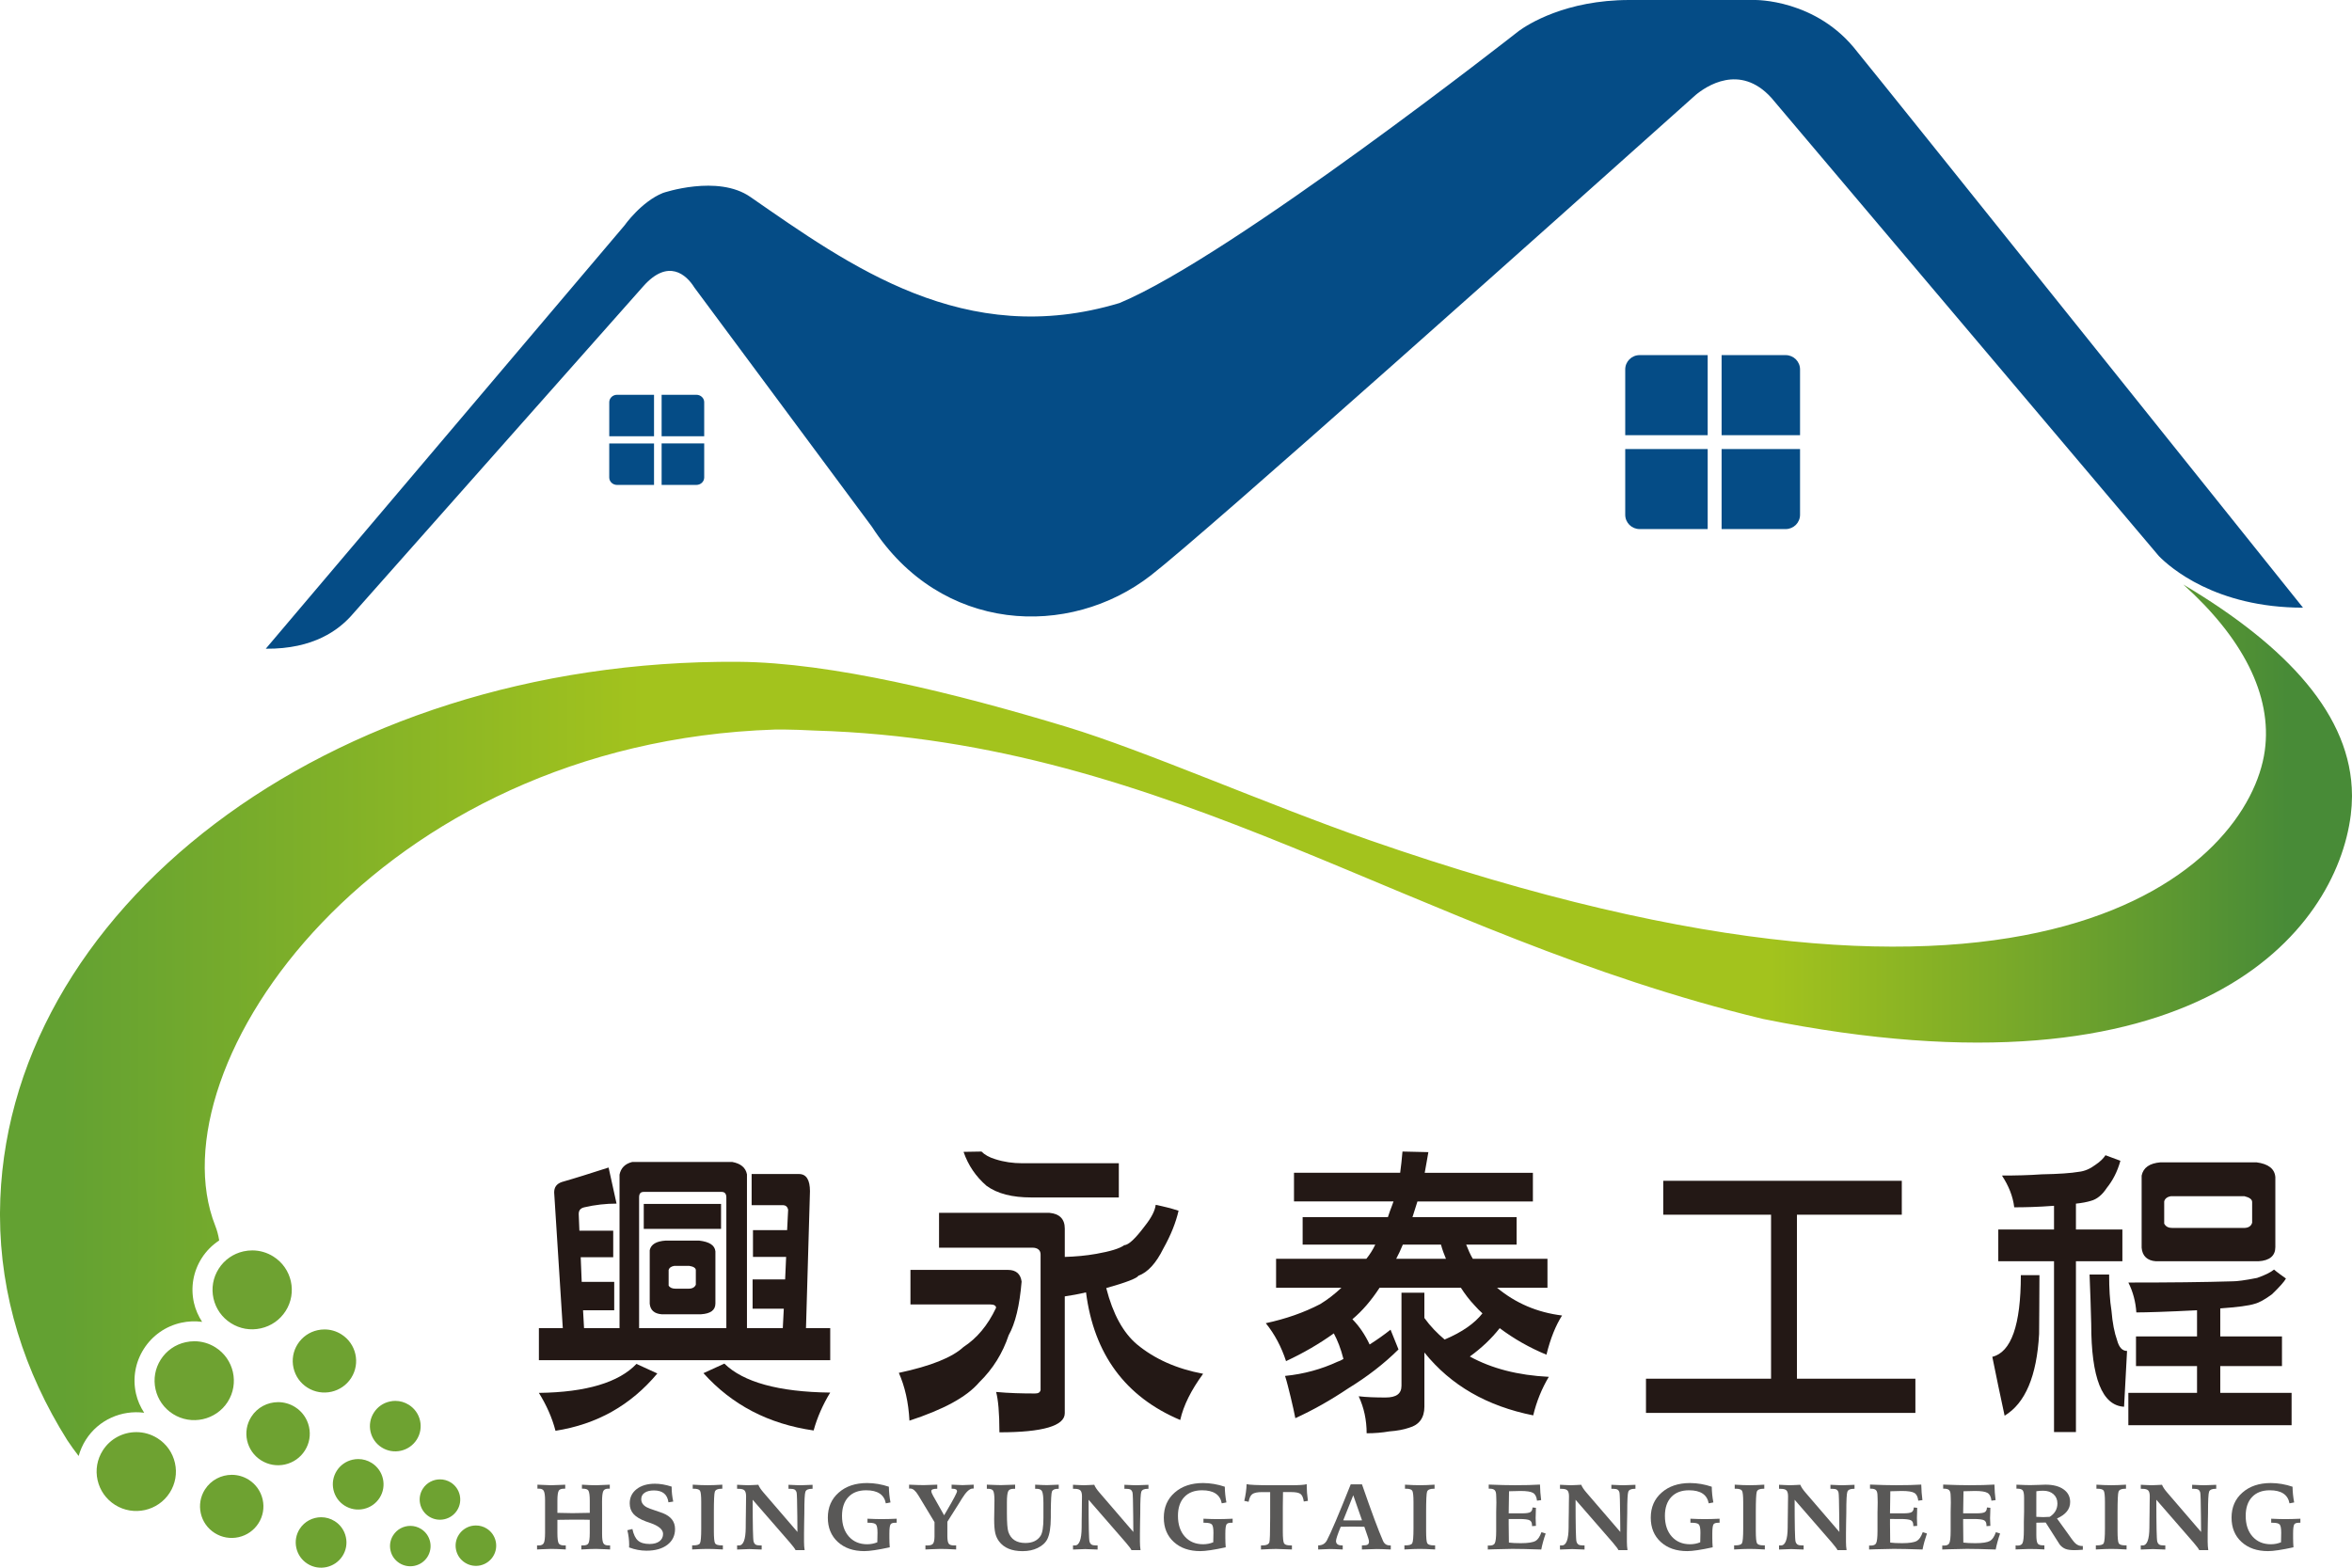 <?xml version="1.0" encoding="iso-8859-1"?>
<!-- Generator: Adobe Illustrator 16.0.0, SVG Export Plug-In . SVG Version: 6.00 Build 0)  -->
<!DOCTYPE svg PUBLIC "-//W3C//DTD SVG 1.1//EN" "http://www.w3.org/Graphics/SVG/1.1/DTD/svg11.dtd">
<svg version="1.1" id="&#x5716;&#x5C64;_1" xmlns="http://www.w3.org/2000/svg" xmlns:xlink="http://www.w3.org/1999/xlink" x="0px"
	 y="0px" width="123px" height="82px" viewBox="0 0 123 82" style="enable-background:new 0 0 123 82;" xml:space="preserve">
<g>
	<g>
		<defs>
			<path id="SVGID_1_" d="M104.658,46.257c0.074-0.002,0.113-0.003,0.113-0.003C104.733,46.255,104.695,46.255,104.658,46.257"/>
		</defs>
		<clipPath id="SVGID_2_">
			<use xlink:href="#SVGID_1_"  style="overflow:visible;"/>
		</clipPath>
		
			<linearGradient id="SVGID_3_" gradientUnits="userSpaceOnUse" x1="-383.328" y1="199.018" x2="-383.003" y2="199.018" gradientTransform="matrix(0.35 0 0 -0.35 238.9 115.951)">
			<stop  offset="0" style="stop-color:#63A132"/>
			<stop  offset="0.262" style="stop-color:#A3C31D"/>
			<stop  offset="0.768" style="stop-color:#A3C31D"/>
			<stop  offset="1" style="stop-color:#488B37"/>
		</linearGradient>
		<rect x="104.658" y="46.254" style="clip-path:url(#SVGID_2_);fill:url(#SVGID_3_);" width="0.113" height="0.003"/>
	</g>
	<g>
		<defs>
			<rect id="SVGID_4_" width="123" height="82"/>
		</defs>
		<clipPath id="SVGID_5_">
			<use xlink:href="#SVGID_4_"  style="overflow:visible;"/>
		</clipPath>
		<path style="clip-path:url(#SVGID_5_);fill:#054C86;" d="M94.135,22.762v-3.438c0-0.414-0.337-0.749-0.752-0.749h-3.35v4.187
			H94.135z"/>
		<path style="clip-path:url(#SVGID_5_);fill:#054C86;" d="M90.033,23.487v4.187h3.35c0.415,0,0.752-0.335,0.752-0.749v-3.438
			H90.033z"/>
		<path style="clip-path:url(#SVGID_5_);fill:#054C86;" d="M89.305,22.762v-4.187h-3.561c-0.415,0-0.751,0.335-0.751,0.749v3.438
			H89.305z"/>
		<path style="clip-path:url(#SVGID_5_);fill:#054C86;" d="M84.993,23.487v3.438c0,0.414,0.336,0.749,0.752,0.749h3.56v-4.187
			H84.993z"/>
		<path style="clip-path:url(#SVGID_5_);fill:#054C86;" d="M36.827,22.819v-1.782c0-0.214-0.183-0.387-0.408-0.387H34.6v2.169
			H36.827z"/>
		<path style="clip-path:url(#SVGID_5_);fill:#054C86;" d="M34.6,23.195v2.169h1.819c0.225,0,0.408-0.174,0.408-0.388v-1.782H34.6z"
			/>
		<path style="clip-path:url(#SVGID_5_);fill:#054C86;" d="M34.203,22.819V20.65H32.27c-0.226,0-0.408,0.173-0.408,0.387v1.782
			H34.203z"/>
		<path style="clip-path:url(#SVGID_5_);fill:#054C86;" d="M31.861,23.195v1.782c0,0.214,0.183,0.388,0.409,0.388h1.933v-2.169
			H31.861z"/>
		<path style="clip-path:url(#SVGID_5_);fill:#054C86;" d="M97.126,2.708C94.995-0.068,91.756,0,91.756,0h-6.541
			c-3.344,0-5.323,1.283-5.782,1.616c0,0-14.999,11.785-20.886,14.234c-8.091,2.441-14.115-1.954-19.311-5.552
			c-1.707-1.183-4.563-0.207-4.563-0.207c-1.139,0.455-2.023,1.711-2.023,1.711l-18.752,22.13c2.54,0.025,3.823-1.017,4.45-1.701
			l15.295-17.259c0,0,0-0.001,0.001-0.001c1.299-1.464,2.252-0.604,2.667,0.066l9.287,12.517c3.603,5.586,10.325,5.857,14.589,2.541
			c2.963-2.306,20.98-18.412,28.487-25.126c0.532-0.443,2.309-1.67,3.957,0.143l0,0l20.268,23.973c0.574,0.586,2.959,2.7,7.538,2.7
			C120.436,31.784,98.504,4.382,97.126,2.708"/>
		<path style="clip-path:url(#SVGID_5_);fill:#6EA231;" d="M22.112,77.87c-0.313,0.49-0.167,1.145,0.327,1.457
			c0.494,0.312,1.151,0.167,1.465-0.326h0c0.314-0.49,0.167-1.145-0.327-1.458c-0.176-0.11-0.372-0.163-0.567-0.163
			C22.659,77.38,22.314,77.553,22.112,77.87"/>
		<path style="clip-path:url(#SVGID_5_);fill:#6EA231;" d="M17.856,69.796c-0.27-0.171-0.575-0.258-0.886-0.258
			c-0.121,0-0.244,0.013-0.364,0.04c-0.433,0.096-0.801,0.354-1.039,0.726c-0.237,0.372-0.315,0.814-0.218,1.244
			c0.096,0.431,0.355,0.798,0.729,1.034c0.772,0.487,1.798,0.26,2.289-0.509C18.857,71.305,18.627,70.283,17.856,69.796"/>
		<path style="clip-path:url(#SVGID_5_);fill:#6EA231;" d="M21.383,73.482c-0.215-0.136-0.459-0.207-0.708-0.207
			c-0.097,0-0.195,0.011-0.292,0.033c-0.346,0.076-0.641,0.282-0.831,0.581c-0.19,0.298-0.252,0.651-0.175,0.995
			c0.078,0.345,0.285,0.638,0.584,0.826c0.617,0.391,1.439,0.208,1.831-0.406c0.19-0.297,0.252-0.652,0.175-0.996
			S21.682,73.672,21.383,73.482"/>
		<path style="clip-path:url(#SVGID_5_);fill:#6EA231;" d="M14.903,76.602c0.432-0.097,0.801-0.354,1.039-0.727l0,0
			c0.238-0.372,0.315-0.814,0.218-1.244c-0.097-0.431-0.355-0.798-0.729-1.034c-0.274-0.173-0.583-0.256-0.886-0.256
			c-0.55,0-1.087,0.27-1.403,0.766c-0.49,0.768-0.261,1.789,0.511,2.277C14.027,76.62,14.472,76.697,14.903,76.602"/>
		<path style="clip-path:url(#SVGID_5_);fill:#6EA231;" d="M18.086,80.393c-0.077-0.345-0.285-0.639-0.583-0.827
			c-0.22-0.14-0.466-0.205-0.708-0.205c-0.44,0-0.87,0.217-1.123,0.612c-0.19,0.297-0.252,0.651-0.175,0.995
			s0.285,0.639,0.583,0.827c0.617,0.391,1.439,0.207,1.832-0.407C18.102,81.09,18.164,80.736,18.086,80.393"/>
		<path style="clip-path:url(#SVGID_5_);fill:#6EA231;" d="M8.237,75.23c-0.344-0.217-0.728-0.321-1.108-0.321
			c-0.687,0-1.358,0.338-1.753,0.957c-0.297,0.466-0.394,1.019-0.273,1.556c0.121,0.537,0.445,0.996,0.912,1.292
			c0.965,0.609,2.248,0.324,2.861-0.636c0.297-0.465,0.394-1.018,0.273-1.556C9.028,75.984,8.704,75.525,8.237,75.23"/>
		<path style="clip-path:url(#SVGID_5_);fill:#6EA231;" d="M24.319,81.739c0.24,0.152,0.524,0.202,0.8,0.141
			c0.276-0.063,0.513-0.228,0.665-0.466c0.314-0.492,0.167-1.146-0.327-1.458c-0.172-0.109-0.368-0.164-0.567-0.164
			c-0.077,0-0.156,0.008-0.233,0.024c-0.277,0.063-0.513,0.227-0.665,0.465c-0.152,0.238-0.202,0.521-0.14,0.797
			S24.08,81.588,24.319,81.739"/>
		<path style="clip-path:url(#SVGID_5_);fill:#6EA231;" d="M20.888,81.761c0.239,0.15,0.523,0.201,0.8,0.139
			c0.276-0.061,0.513-0.226,0.665-0.464c0.313-0.492,0.167-1.146-0.327-1.458c-0.176-0.112-0.373-0.165-0.567-0.165
			c-0.351,0-0.695,0.174-0.897,0.49c-0.152,0.238-0.202,0.521-0.14,0.797C20.482,81.375,20.648,81.609,20.888,81.761"/>
		<path style="clip-path:url(#SVGID_5_);fill:#6EA231;" d="M19.852,78.347c0.392-0.614,0.208-1.433-0.409-1.823
			c-0.215-0.136-0.459-0.206-0.708-0.206c-0.097,0-0.195,0.011-0.292,0.032c-0.346,0.077-0.641,0.283-0.831,0.58
			c-0.19,0.299-0.252,0.652-0.174,0.997c0.077,0.344,0.285,0.638,0.583,0.826c0.299,0.189,0.654,0.25,1,0.174
			C19.367,78.85,19.662,78.644,19.852,78.347"/>
		<path style="clip-path:url(#SVGID_5_);fill:#6EA231;" d="M8.407,71.113c-0.297,0.466-0.394,1.018-0.273,1.557
			c0.121,0.537,0.445,0.996,0.913,1.292c0.964,0.609,2.248,0.323,2.861-0.636c0.612-0.961,0.326-2.238-0.639-2.849
			c-0.336-0.213-0.718-0.321-1.107-0.321c-0.152,0-0.304,0.017-0.456,0.051C9.165,70.326,8.704,70.649,8.407,71.113"/>
		<path style="clip-path:url(#SVGID_5_);fill:#6EA231;" d="M14.299,65.726c-0.336-0.213-0.718-0.322-1.107-0.322
			c-0.152,0-0.304,0.017-0.456,0.05c-0.541,0.121-1.001,0.442-1.298,0.908s-0.394,1.018-0.273,1.557
			c0.121,0.537,0.445,0.996,0.912,1.291c0.468,0.296,1.023,0.393,1.563,0.271c0.541-0.12,1.001-0.442,1.298-0.907l0,0
			C15.551,67.613,15.264,66.335,14.299,65.726"/>
		<path style="clip-path:url(#SVGID_5_);fill:#6EA231;" d="M11.228,80.187c0.374,0.236,0.818,0.313,1.25,0.217
			c0.432-0.096,0.801-0.354,1.039-0.727l0,0c0.238-0.372,0.315-0.813,0.219-1.244c-0.097-0.43-0.356-0.797-0.729-1.034
			c-0.275-0.173-0.583-0.256-0.886-0.256c-0.549,0-1.087,0.271-1.403,0.766c-0.237,0.372-0.314,0.813-0.218,1.244
			S10.854,79.949,11.228,80.187"/>
		<path style="clip-path:url(#SVGID_5_);fill:#231815;" d="M41.786,61.409c0.381,0,0.572,0.306,0.572,0.902l-0.208,7.159h1.267
			v1.676H28.182v-1.676h1.25l-0.451-7.095c0-0.273,0.122-0.451,0.399-0.548c0.677-0.193,1.493-0.451,2.447-0.758l0.416,1.887
			c-0.555,0-1.127,0.063-1.683,0.193c-0.208,0.048-0.295,0.161-0.295,0.354l0.035,0.871h1.769v1.386h-1.7l0.052,1.29h1.7v1.484
			h-1.63l0.052,0.935h1.856v-8.029c0.069-0.339,0.278-0.564,0.66-0.661h5.24c0.433,0.081,0.694,0.29,0.764,0.645v8.046h1.874
			l0.052-1.016h-1.631v-1.533h1.701l0.052-1.176h-1.734v-1.402h1.786l0.053-1.064c-0.035-0.161-0.122-0.242-0.295-0.242h-1.614
			v-1.628H41.786z M34.376,71.841c-1.389,1.661-3.158,2.66-5.326,2.998c-0.174-0.676-0.469-1.337-0.868-1.982
			c2.481-0.032,4.182-0.548,5.102-1.516L34.376,71.841z M37.985,62.634c0-0.193-0.087-0.29-0.243-0.29h-4.077
			c-0.173,0-0.243,0.097-0.243,0.29v6.837h4.563V62.634z M37.708,64.278h-4.042v-1.306h4.042V64.278z M34.602,68.745
			c-0.381-0.032-0.589-0.209-0.624-0.549v-2.805c0.069-0.307,0.347-0.468,0.833-0.5h1.752c0.538,0.064,0.816,0.242,0.85,0.563v2.725
			c0,0.356-0.26,0.533-0.746,0.565H34.602z M34.967,66.424v0.821c0.069,0.112,0.19,0.162,0.364,0.162h0.677
			c0.208,0,0.329-0.081,0.381-0.21v-0.758c0-0.113-0.122-0.193-0.347-0.226h-0.781C35.088,66.246,35.001,66.311,34.967,66.424
			 M43.416,72.841c-0.382,0.629-0.676,1.289-0.867,1.982c-2.36-0.339-4.269-1.338-5.761-2.998l1.093-0.5
			C38.87,72.292,40.71,72.809,43.416,72.841"/>
		<path style="clip-path:url(#SVGID_5_);fill:#231815;" d="M52.715,66.424c0.417,0,0.659,0.209,0.711,0.612
			c-0.104,1.258-0.33,2.192-0.677,2.805c-0.313,0.936-0.816,1.758-1.544,2.468c-0.66,0.773-1.874,1.419-3.644,2
			c-0.051-0.969-0.242-1.791-0.555-2.5c1.666-0.354,2.793-0.806,3.383-1.355c0.694-0.45,1.268-1.128,1.701-2.047
			c0-0.112-0.104-0.177-0.313-0.177h-4.164v-1.806H52.715z M61.634,63.328c-0.14,0.612-0.4,1.273-0.798,1.982
			c-0.382,0.773-0.816,1.242-1.301,1.419c-0.069,0.129-0.643,0.355-1.683,0.645c0.347,1.355,0.884,2.339,1.614,2.951
			c0.919,0.758,2.064,1.273,3.452,1.532c-0.624,0.854-1.023,1.645-1.197,2.418c-2.862-1.209-4.511-3.434-4.927-6.676
			c-0.417,0.098-0.78,0.162-1.111,0.21v6.111c0,0.66-1.145,0.999-3.417,0.999c0-1.031-0.069-1.725-0.173-2.111
			c0.676,0.063,1.354,0.08,2.03,0.08c0.173,0,0.26-0.048,0.295-0.177v-7.095c0-0.226-0.156-0.355-0.434-0.355h-4.876V63.44h5.778
			c0.521,0.048,0.798,0.322,0.798,0.821v1.484c0.556-0.017,1.111-0.065,1.648-0.161c0.729-0.13,1.215-0.274,1.458-0.451
			c0.243-0.017,0.59-0.355,1.076-1c0.347-0.436,0.538-0.806,0.572-1.113C60.835,63.102,61.234,63.198,61.634,63.328 M52.056,60.635
			c0.451,0.145,0.92,0.21,1.405,0.21h5.049v1.789h-4.58c-0.989,0-1.77-0.193-2.342-0.612c-0.555-0.484-0.954-1.064-1.198-1.773
			l0.938-0.016C51.483,60.393,51.727,60.538,52.056,60.635"/>
		<path style="clip-path:url(#SVGID_5_);fill:#231815;" d="M73.223,61.345c0.052-0.354,0.086-0.726,0.121-1.112l1.354,0.031
			c-0.069,0.371-0.122,0.727-0.191,1.081h5.657v1.499h-6.038c-0.087,0.291-0.174,0.563-0.26,0.822h5.447v1.436h-2.638
			c0.104,0.258,0.209,0.516,0.348,0.742h3.903v1.514h-2.637c0.972,0.807,2.099,1.291,3.4,1.451c-0.329,0.517-0.607,1.194-0.816,2.05
			c-0.901-0.372-1.716-0.84-2.445-1.388c-0.417,0.532-0.937,1.031-1.562,1.483c1.145,0.629,2.516,0.983,4.13,1.063
			c-0.365,0.613-0.643,1.291-0.815,2.016c-2.412-0.483-4.304-1.563-5.691-3.289v2.838c0,0.581-0.278,0.952-0.799,1.097
			c-0.276,0.097-0.624,0.161-1.041,0.193c-0.364,0.064-0.763,0.097-1.18,0.097c0-0.693-0.139-1.339-0.416-1.935
			c0.416,0.048,0.885,0.064,1.405,0.064c0.556,0,0.833-0.193,0.833-0.613v-4.869h1.197v1.322c0.313,0.436,0.677,0.807,1.059,1.128
			c0.92-0.387,1.578-0.854,1.978-1.37c-0.139-0.128-0.277-0.258-0.399-0.402c-0.277-0.291-0.521-0.612-0.728-0.937h-4.252
			c-0.434,0.662-0.901,1.211-1.422,1.646c0.363,0.371,0.658,0.807,0.901,1.322c0.382-0.242,0.746-0.499,1.094-0.774l0.416,1.032
			c-0.764,0.758-1.648,1.435-2.62,2.031c-0.937,0.629-1.856,1.146-2.775,1.565c-0.053-0.291-0.14-0.662-0.243-1.098
			c-0.104-0.419-0.191-0.79-0.295-1.112c0.988-0.097,1.908-0.355,2.741-0.741c0.104-0.032,0.208-0.082,0.313-0.146
			c-0.139-0.549-0.313-0.983-0.504-1.338c-0.763,0.548-1.596,1.031-2.498,1.451c-0.243-0.743-0.59-1.403-1.059-1.984
			c1.041-0.225,1.979-0.548,2.846-0.999c0.398-0.242,0.764-0.531,1.11-0.855h-3.418v-1.514h4.719c0.174-0.21,0.33-0.452,0.469-0.742
			h-3.799v-1.436h4.458c0.035-0.096,0.069-0.193,0.104-0.307c0.069-0.161,0.121-0.339,0.191-0.516h-5.205v-1.499H73.223z
			 M73.015,65.844h2.603c-0.104-0.243-0.191-0.484-0.261-0.742h-1.995C73.258,65.359,73.136,65.617,73.015,65.844"/>
		<polygon style="clip-path:url(#SVGID_5_);fill:#231815;" points="99.456,61.763 99.456,63.537 93.973,63.537 93.973,72.115 
			100.167,72.115 100.167,73.904 86.078,73.904 86.078,72.115 92.619,72.115 92.619,63.537 86.981,63.537 86.981,61.763 		"/>
		<path style="clip-path:url(#SVGID_5_);fill:#231815;" d="M106.655,66.698c0,1.386-0.018,2.418-0.018,3.078
			c-0.121,2.209-0.729,3.628-1.804,4.273c-0.227-1.032-0.435-2.064-0.643-3.079c0.988-0.242,1.492-1.662,1.492-4.272H106.655z
			 M105.336,63.15c-0.068-0.581-0.294-1.129-0.642-1.661c0.711,0,1.405-0.016,2.082-0.064c0.902-0.016,1.544-0.064,1.926-0.13
			c0.313-0.031,0.607-0.16,0.885-0.37c0.243-0.161,0.417-0.338,0.521-0.499l0.78,0.29c-0.156,0.564-0.398,1.031-0.711,1.419
			c-0.243,0.37-0.521,0.597-0.833,0.677c-0.208,0.064-0.469,0.113-0.781,0.146v1.354h2.429v1.66h-2.429v8.933h-1.146v-8.933h-2.915
			v-1.66h2.915v-1.242C106.568,63.135,105.874,63.15,105.336,63.15 M110.299,66.666c0,0.725,0.035,1.354,0.122,1.887
			c0.052,0.644,0.155,1.16,0.294,1.547c0.104,0.387,0.277,0.563,0.521,0.563l-0.156,2.919c-1.145-0.064-1.718-1.499-1.718-4.337
			c-0.017-0.822-0.052-1.677-0.086-2.579H110.299z M111.722,68.648c-0.035-0.548-0.174-1.08-0.417-1.563
			c2.1,0,3.922-0.017,5.483-0.065c0.19,0,0.606-0.049,1.249-0.177c0.417-0.145,0.711-0.291,0.885-0.436
			c0.19,0.161,0.399,0.306,0.624,0.468c-0.086,0.161-0.329,0.436-0.729,0.822c-0.347,0.257-0.658,0.436-0.901,0.499
			c-0.295,0.098-0.903,0.178-1.805,0.242v1.467h3.227v1.549h-3.227v1.402h3.73v1.693h-8.537v-1.693h3.592v-1.402h-3.192v-1.549
			h3.192v-1.37C113.3,68.616,112.242,68.648,111.722,68.648 M112.745,65.972c-0.451-0.032-0.712-0.274-0.746-0.71v-3.772
			c0.087-0.419,0.417-0.645,0.988-0.693h5.016c0.624,0.081,0.953,0.339,0.988,0.773v3.661c0,0.451-0.295,0.709-0.885,0.741H112.745z
			 M113.179,62.844v1.16c0.087,0.162,0.226,0.226,0.434,0.226h3.73c0.243,0,0.382-0.096,0.435-0.272v-1.081
			c0-0.145-0.139-0.242-0.399-0.307h-3.853C113.335,62.602,113.213,62.699,113.179,62.844"/>
		<path style="clip-path:url(#SVGID_5_);fill:#595857;" d="M28.105,77.658c0.036,0.002,0.104,0.005,0.203,0.009
			c0.244,0.014,0.413,0.02,0.504,0.02c0.112,0,0.312-0.007,0.6-0.021l0.147-0.007v0.209h-0.055c-0.145,0-0.238,0.033-0.28,0.099
			c-0.05,0.079-0.074,0.257-0.074,0.535v0.63c0.269,0.01,0.532,0.015,0.789,0.015c0.241,0,0.542-0.005,0.904-0.015v-0.63
			c0-0.278-0.024-0.456-0.072-0.535c-0.042-0.065-0.136-0.099-0.282-0.099h-0.056v-0.209c0.309,0.02,0.559,0.028,0.749,0.028
			c0.094,0,0.262-0.006,0.505-0.02c0.099-0.004,0.166-0.007,0.203-0.009v0.209h-0.031h-0.049c-0.13,0-0.216,0.04-0.258,0.121
			c-0.044,0.089-0.067,0.27-0.067,0.544c0,0.026,0,0.111,0.001,0.255c0,0.145,0.001,0.246,0.001,0.305v0.501v0.355v0.289
			c0,0.244,0.022,0.407,0.069,0.487c0.043,0.074,0.131,0.112,0.264,0.112h0.086v0.211c-0.073-0.005-0.15-0.009-0.232-0.012
			c-0.245-0.011-0.411-0.018-0.498-0.018c-0.184,0-0.442,0.01-0.774,0.029v-0.211h0.049h0.041c0.146,0,0.239-0.036,0.28-0.108
			c0.046-0.08,0.07-0.263,0.07-0.549v-0.684c-0.162-0.003-0.311-0.006-0.447-0.008h-0.404c-0.359,0-0.64,0.005-0.841,0.011v0.682
			c0,0.285,0.022,0.468,0.069,0.549c0.042,0.071,0.136,0.107,0.28,0.107h0.043h0.046v0.211c-0.335-0.02-0.591-0.029-0.77-0.029
			c-0.089,0-0.254,0.007-0.498,0.018c-0.081,0.003-0.159,0.007-0.234,0.012v-0.211h0.093c0.131,0,0.218-0.043,0.261-0.129
			c0.043-0.085,0.065-0.265,0.065-0.534v-0.265v-0.313v-0.505v-0.337v-0.275c0-0.249-0.023-0.413-0.069-0.497
			c-0.043-0.077-0.126-0.115-0.252-0.115h-0.047h-0.031V77.658z"/>
		<path style="clip-path:url(#SVGID_5_);fill:#595857;" d="M35.125,77.76v0.053c0,0.229,0.028,0.473,0.083,0.729l-0.251,0.039
			c-0.054-0.414-0.307-0.622-0.759-0.622c-0.207,0-0.369,0.041-0.487,0.122c-0.117,0.079-0.176,0.191-0.176,0.334
			c0,0.183,0.098,0.326,0.296,0.428c0.081,0.042,0.217,0.094,0.411,0.157l0.108,0.035c0.146,0.049,0.253,0.088,0.321,0.115
			c0.421,0.169,0.631,0.444,0.631,0.826c0,0.347-0.134,0.622-0.403,0.828c-0.27,0.205-0.633,0.307-1.092,0.307
			c-0.305,0-0.608-0.057-0.909-0.171c0-0.013,0.001-0.036,0.002-0.07c0.002-0.033,0.003-0.055,0.003-0.064
			c0-0.247-0.031-0.503-0.094-0.766l0.263-0.063c0.062,0.289,0.16,0.492,0.295,0.608c0.135,0.116,0.338,0.175,0.607,0.175
			c0.217,0,0.389-0.048,0.514-0.142c0.125-0.096,0.188-0.224,0.188-0.384c0-0.228-0.221-0.418-0.663-0.572l-0.104-0.036
			c-0.055-0.019-0.095-0.032-0.121-0.041c-0.304-0.113-0.522-0.243-0.656-0.392s-0.2-0.335-0.2-0.56
			c0-0.307,0.121-0.555,0.362-0.743c0.241-0.188,0.56-0.282,0.958-0.282C34.521,77.608,34.813,77.658,35.125,77.76"/>
		<path style="clip-path:url(#SVGID_5_);fill:#595857;" d="M36.229,77.658c0.314,0.02,0.576,0.028,0.783,0.028
			c0.199,0,0.454-0.009,0.762-0.028v0.213h-0.051c-0.19,0-0.303,0.052-0.34,0.154c-0.034,0.095-0.051,0.45-0.051,1.067v0.976
			c0,0.365,0.021,0.582,0.062,0.656c0.041,0.072,0.156,0.109,0.348,0.109h0.061v0.214c-0.354-0.02-0.623-0.029-0.806-0.029
			c-0.177,0-0.444,0.01-0.801,0.029v-0.214h0.06c0.195,0,0.311-0.037,0.35-0.112c0.044-0.083,0.065-0.339,0.065-0.765v-1.391
			c0-0.32-0.02-0.517-0.062-0.588c-0.041-0.071-0.153-0.107-0.334-0.107h-0.048V77.658z"/>
		<path style="clip-path:url(#SVGID_5_);fill:#595857;" d="M38.549,77.663c0.031,0.002,0.127,0.006,0.29,0.014
			c0.146,0.007,0.239,0.01,0.281,0.01c0.037,0,0.124-0.003,0.261-0.01c0.153-0.008,0.246-0.012,0.278-0.014
			c0.043,0.113,0.133,0.25,0.271,0.408l1.773,2.06c-0.001-0.16-0.004-0.436-0.007-0.824c-0.007-0.762-0.019-1.174-0.036-1.237
			c-0.021-0.076-0.057-0.128-0.105-0.156c-0.049-0.027-0.129-0.041-0.24-0.041h-0.08v-0.209l0.4,0.017
			c0.091,0.005,0.167,0.007,0.227,0.007c0.119,0,0.329-0.008,0.632-0.023v0.209H42.45c-0.184,0-0.295,0.053-0.331,0.156
			c-0.037,0.104-0.055,0.462-0.055,1.068v0.039l-0.01,0.515c-0.003,0.146-0.005,0.331-0.007,0.557v0.437
			c0,0.156,0.01,0.301,0.032,0.437h-0.473c-0.038-0.079-0.137-0.211-0.296-0.396l-1.948-2.24c0,1.347,0.016,2.075,0.048,2.188
			c0.022,0.074,0.059,0.128,0.107,0.157s0.129,0.044,0.24,0.044h0.075v0.214c-0.305-0.016-0.522-0.024-0.649-0.024
			c-0.1,0-0.312,0.009-0.636,0.024v-0.214h0.099c0.23,0,0.347-0.311,0.352-0.931l0.002-0.319l0.007-0.505
			c0-0.084,0.002-0.231,0.005-0.442l0.005-0.367c0-0.151-0.027-0.256-0.082-0.313c-0.054-0.056-0.153-0.084-0.298-0.084h-0.045
			h-0.045V77.663z"/>
		<path style="clip-path:url(#SVGID_5_);fill:#595857;" d="M46.485,77.765c0.003,0.27,0.031,0.543,0.084,0.822l-0.244,0.047
			c-0.085-0.454-0.427-0.683-1.027-0.683c-0.4,0-0.711,0.118-0.932,0.354c-0.221,0.234-0.332,0.563-0.332,0.987
			c0,0.451,0.121,0.812,0.36,1.08c0.241,0.269,0.56,0.402,0.958,0.402c0.182,0,0.358-0.034,0.528-0.103l0.01-0.501
			c0-0.229-0.027-0.371-0.082-0.431s-0.178-0.09-0.372-0.09h-0.07v-0.211c0.3,0.015,0.547,0.021,0.741,0.021
			c0.206,0,0.468-0.006,0.786-0.021v0.211h-0.07c-0.133,0-0.216,0.029-0.251,0.086c-0.041,0.065-0.061,0.224-0.061,0.475v0.232
			c0,0.171,0.006,0.334,0.02,0.492c-0.613,0.133-1.056,0.199-1.329,0.199c-0.576,0-1.038-0.159-1.387-0.479
			c-0.348-0.319-0.523-0.743-0.523-1.27c0-0.541,0.189-0.979,0.568-1.311c0.378-0.335,0.874-0.501,1.487-0.501
			C45.733,77.574,46.112,77.639,46.485,77.765"/>
		<path style="clip-path:url(#SVGID_5_);fill:#595857;" d="M47.541,77.658c0.351,0.016,0.607,0.023,0.772,0.023
			c0.095,0,0.329-0.008,0.702-0.023v0.213c-0.208,0-0.311,0.04-0.311,0.117c0,0.057,0.031,0.144,0.096,0.257l0.042,0.073
			l0.531,0.941l0.162-0.276c0.342-0.583,0.513-0.909,0.513-0.981c0-0.086-0.076-0.131-0.229-0.131h-0.054v-0.213
			c0.283,0.016,0.474,0.023,0.572,0.023c0.109,0,0.303-0.008,0.583-0.023v0.204h-0.021h-0.036c-0.157,0-0.344,0.176-0.56,0.526
			l-0.115,0.188l-0.645,1.021v0.76c0.002,0.2,0.027,0.329,0.074,0.39c0.047,0.061,0.143,0.09,0.286,0.09
			c0.006,0,0.022,0,0.048-0.001c0.026-0.002,0.042-0.003,0.051-0.003v0.214c-0.354-0.02-0.63-0.029-0.826-0.029
			c-0.088,0-0.262,0.007-0.522,0.018l-0.258,0.012v-0.214c0.009,0,0.028,0.001,0.054,0.003c0.026,0.001,0.043,0.001,0.05,0.001
			c0.144,0,0.241-0.03,0.292-0.094c0.05-0.063,0.077-0.188,0.079-0.376v-0.751l-0.852-1.411c-0.14-0.229-0.275-0.344-0.407-0.344
			h-0.041c-0.016,0.005-0.026,0.007-0.029,0.007V77.658z"/>
		<path style="clip-path:url(#SVGID_5_);fill:#595857;" d="M53.087,77.658v0.216h-0.041h-0.039c-0.144,0-0.235,0.039-0.277,0.118
			c-0.049,0.089-0.073,0.287-0.073,0.595v0.543c0,0.513,0.025,0.845,0.075,0.994c0.13,0.389,0.428,0.584,0.892,0.584
			c0.367,0,0.63-0.123,0.792-0.37c0.101-0.154,0.151-0.465,0.151-0.932v-0.251v-0.277V78.63c0-0.322-0.024-0.531-0.073-0.628
			c-0.044-0.085-0.137-0.128-0.28-0.128h-0.049h-0.031v-0.216c0.298,0.016,0.507,0.023,0.626,0.023c0.103,0,0.306-0.008,0.608-0.023
			v0.216h-0.039c-0.174,0-0.28,0.049-0.317,0.145c-0.033,0.082-0.052,0.427-0.059,1.032v0.202v0.131
			c-0.003,0.51-0.063,0.881-0.178,1.115c-0.095,0.193-0.265,0.35-0.511,0.47c-0.225,0.11-0.487,0.166-0.786,0.166
			c-0.567,0-0.979-0.171-1.234-0.515c-0.093-0.127-0.159-0.269-0.195-0.427c-0.039-0.17-0.058-0.409-0.058-0.723
			c0-0.049,0.002-0.2,0.007-0.456c0.005-0.253,0.008-0.429,0.008-0.523c0-0.268-0.023-0.439-0.068-0.516
			c-0.042-0.067-0.132-0.102-0.272-0.102h-0.058v-0.216l0.443,0.017c0.113,0.005,0.21,0.007,0.292,0.007
			C52.453,77.682,52.701,77.674,53.087,77.658"/>
		<path style="clip-path:url(#SVGID_5_);fill:#595857;" d="M56.115,77.663c0.031,0.002,0.128,0.006,0.291,0.014
			c0.145,0.007,0.238,0.01,0.28,0.01c0.037,0,0.124-0.003,0.261-0.01c0.153-0.008,0.247-0.012,0.279-0.014
			c0.043,0.113,0.133,0.25,0.271,0.408l1.772,2.06c-0.001-0.16-0.004-0.436-0.007-0.824c-0.006-0.762-0.019-1.174-0.036-1.237
			c-0.022-0.076-0.057-0.128-0.105-0.156c-0.049-0.027-0.129-0.041-0.24-0.041h-0.079v-0.209l0.4,0.017
			c0.092,0.005,0.167,0.007,0.227,0.007c0.119,0,0.329-0.008,0.631-0.023v0.209h-0.043c-0.185,0-0.296,0.053-0.332,0.156
			c-0.036,0.104-0.054,0.462-0.054,1.068v0.039l-0.01,0.515c-0.003,0.146-0.006,0.331-0.007,0.557v0.437
			c0,0.156,0.01,0.301,0.032,0.437h-0.473c-0.039-0.079-0.137-0.211-0.296-0.396l-1.948-2.24c0,1.347,0.016,2.075,0.048,2.188
			c0.023,0.074,0.059,0.128,0.108,0.157s0.129,0.044,0.24,0.044h0.075v0.214c-0.306-0.016-0.521-0.024-0.649-0.024
			c-0.1,0-0.312,0.009-0.637,0.024v-0.214h0.099c0.229,0,0.347-0.311,0.352-0.931l0.002-0.319l0.007-0.505
			c0-0.084,0.001-0.231,0.004-0.442l0.005-0.367c0-0.151-0.027-0.256-0.082-0.313c-0.054-0.056-0.154-0.084-0.298-0.084h-0.045
			h-0.045V77.663z"/>
		<path style="clip-path:url(#SVGID_5_);fill:#595857;" d="M64.052,77.765c0.004,0.27,0.031,0.543,0.084,0.822l-0.243,0.047
			c-0.085-0.454-0.428-0.683-1.027-0.683c-0.4,0-0.711,0.118-0.932,0.354c-0.222,0.234-0.332,0.563-0.332,0.987
			c0,0.451,0.12,0.812,0.36,1.08s0.561,0.402,0.958,0.402c0.183,0,0.358-0.034,0.528-0.103l0.01-0.501
			c0-0.229-0.027-0.371-0.082-0.431c-0.054-0.06-0.178-0.09-0.371-0.09h-0.069v-0.211c0.301,0.015,0.547,0.021,0.74,0.021
			c0.206,0,0.468-0.006,0.786-0.021v0.211h-0.07c-0.132,0-0.216,0.029-0.251,0.086c-0.04,0.065-0.061,0.224-0.061,0.475v0.232
			c0,0.171,0.007,0.334,0.02,0.492c-0.612,0.133-1.056,0.199-1.329,0.199c-0.575,0-1.037-0.159-1.386-0.479
			c-0.349-0.319-0.523-0.743-0.523-1.27c0-0.541,0.189-0.979,0.567-1.311c0.379-0.335,0.874-0.501,1.487-0.501
			C63.3,77.574,63.679,77.639,64.052,77.765"/>
		<path style="clip-path:url(#SVGID_5_);fill:#595857;" d="M65.944,80.834h0.089c0.191,0,0.307-0.053,0.348-0.157
			c0.028-0.074,0.043-0.499,0.043-1.273v-1.358H66.01c-0.25,0-0.421,0.035-0.517,0.104c-0.095,0.069-0.16,0.204-0.195,0.403
			l-0.227-0.048c0.072-0.308,0.113-0.599,0.122-0.875c0.119,0.038,0.571,0.058,1.354,0.058h0.915c0.484,0,0.777-0.02,0.874-0.058
			v0.074c0,0.239,0.021,0.507,0.063,0.801l-0.217,0.033c-0.027-0.196-0.084-0.328-0.169-0.394c-0.086-0.065-0.25-0.099-0.492-0.099
			h-0.425c-0.004,0.254-0.008,0.503-0.01,0.748v1.302c0,0.345,0.021,0.554,0.063,0.629c0.041,0.073,0.15,0.11,0.328,0.11h0.085
			v0.214l-0.179-0.007c-0.322-0.015-0.538-0.022-0.647-0.022c-0.164,0-0.428,0.01-0.792,0.029V80.834z"/>
		<path style="clip-path:url(#SVGID_5_);fill:#595857;" d="M70.637,77.641h0.589c0.498,1.438,0.865,2.425,1.102,2.961
			c0.069,0.154,0.186,0.232,0.35,0.232h0.054v0.214c-0.341-0.016-0.59-0.024-0.745-0.024c-0.153,0-0.408,0.009-0.765,0.024v-0.214
			h0.043c0.126,0,0.211-0.014,0.257-0.042c0.046-0.027,0.069-0.079,0.069-0.153c0-0.052-0.015-0.121-0.044-0.204l-0.197-0.575
			l-0.643-0.01c-0.063,0-0.202,0.003-0.417,0.008c-0.07,0.001-0.129,0.002-0.176,0.002l-0.01,0.024
			c-0.157,0.387-0.236,0.627-0.236,0.718c0,0.154,0.103,0.232,0.307,0.232h0.044v0.214c-0.307-0.016-0.531-0.024-0.678-0.024
			c-0.12,0-0.321,0.009-0.606,0.024v-0.214c0.21,0,0.361-0.087,0.454-0.259C69.592,80.198,70.008,79.22,70.637,77.641 M70.77,78.211
			l-0.525,1.313c0.061,0.002,0.126,0.003,0.194,0.003h0.582c0.074,0,0.143-0.001,0.208-0.003L70.77,78.211z"/>
		<path style="clip-path:url(#SVGID_5_);fill:#595857;" d="M73.475,77.658c0.315,0.02,0.576,0.028,0.784,0.028
			c0.199,0,0.454-0.009,0.763-0.028v0.213H74.97c-0.189,0-0.303,0.052-0.34,0.154c-0.033,0.095-0.05,0.45-0.05,1.067v0.976
			c0,0.365,0.02,0.582,0.061,0.656c0.042,0.072,0.157,0.109,0.349,0.109h0.061v0.214c-0.354-0.02-0.622-0.029-0.806-0.029
			c-0.177,0-0.443,0.01-0.8,0.029v-0.214h0.06c0.194,0,0.311-0.037,0.35-0.112c0.043-0.083,0.065-0.339,0.065-0.765v-1.391
			c0-0.32-0.021-0.517-0.062-0.588c-0.041-0.071-0.152-0.107-0.334-0.107h-0.049V77.658z"/>
		<path style="clip-path:url(#SVGID_5_);fill:#595857;" d="M77.854,77.653c0.546,0.022,1.002,0.033,1.367,0.033
			c0.525,0,0.964-0.011,1.314-0.033c0.007,0.284,0.026,0.554,0.061,0.813l-0.217,0.028c-0.022-0.201-0.091-0.336-0.203-0.403
			c-0.112-0.069-0.332-0.104-0.658-0.104c-0.114,0-0.314,0.006-0.601,0.015l-0.018,1.155h0.071h0.35h0.277
			c0.218,0,0.363-0.021,0.434-0.063c0.07-0.041,0.108-0.122,0.113-0.244l0.179,0.018c0,0.059-0.003,0.157-0.008,0.298
			c-0.005,0.14-0.007,0.222-0.007,0.243c0,0.083,0.004,0.217,0.015,0.404l-0.203,0.014v-0.027c0-0.143-0.04-0.233-0.12-0.276
			c-0.086-0.048-0.272-0.071-0.56-0.071h-0.541v0.273c0,0.232,0.004,0.553,0.011,0.961c0.156,0.021,0.365,0.031,0.625,0.031
			c0.372,0,0.628-0.04,0.768-0.118c0.123-0.071,0.226-0.223,0.308-0.456l0.222,0.068c-0.102,0.292-0.179,0.571-0.231,0.837
			c-0.664-0.022-1.167-0.033-1.508-0.033c-0.194,0-0.511,0.007-0.947,0.021l-0.341,0.012v-0.205h0.089
			c0.143,0,0.235-0.04,0.277-0.121c0.049-0.095,0.073-0.309,0.073-0.644v-0.456v-0.529c0-0.017,0.001-0.052,0.002-0.107
			c0.005-0.182,0.008-0.314,0.008-0.398c0-0.071-0.002-0.146-0.005-0.225l-0.005-0.127c0-0.138-0.025-0.233-0.075-0.288
			c-0.051-0.053-0.137-0.08-0.261-0.08h-0.055V77.653z"/>
		<path style="clip-path:url(#SVGID_5_);fill:#595857;" d="M81.581,77.663c0.031,0.002,0.128,0.006,0.29,0.014
			c0.146,0.007,0.24,0.01,0.281,0.01c0.037,0,0.124-0.003,0.261-0.01c0.153-0.008,0.247-0.012,0.279-0.014
			c0.043,0.113,0.134,0.25,0.271,0.408l1.773,2.06c-0.002-0.16-0.005-0.436-0.008-0.824c-0.006-0.762-0.019-1.174-0.036-1.237
			c-0.021-0.076-0.056-0.128-0.105-0.156c-0.049-0.027-0.129-0.041-0.239-0.041h-0.08v-0.209l0.4,0.017
			c0.092,0.005,0.167,0.007,0.228,0.007c0.118,0,0.329-0.008,0.631-0.023v0.209h-0.043c-0.185,0-0.296,0.053-0.332,0.156
			c-0.036,0.104-0.054,0.462-0.054,1.068v0.039l-0.01,0.515c-0.004,0.146-0.006,0.331-0.008,0.557v0.437
			c0,0.156,0.012,0.301,0.032,0.437h-0.472c-0.039-0.079-0.138-0.211-0.296-0.396l-1.948-2.24c0,1.347,0.016,2.075,0.048,2.188
			c0.022,0.074,0.059,0.128,0.107,0.157s0.129,0.044,0.24,0.044h0.074v0.214c-0.305-0.016-0.521-0.024-0.648-0.024
			c-0.1,0-0.312,0.009-0.637,0.024v-0.214h0.099c0.23,0,0.348-0.311,0.353-0.931l0.002-0.319l0.008-0.505
			c0-0.084,0.002-0.231,0.004-0.442l0.006-0.367c0-0.151-0.027-0.256-0.082-0.313c-0.054-0.056-0.154-0.084-0.299-0.084h-0.045
			h-0.045V77.663z"/>
		<path style="clip-path:url(#SVGID_5_);fill:#595857;" d="M89.518,77.765c0.004,0.27,0.031,0.543,0.084,0.822l-0.243,0.047
			c-0.085-0.454-0.428-0.683-1.027-0.683c-0.4,0-0.711,0.118-0.932,0.354c-0.222,0.234-0.332,0.563-0.332,0.987
			c0,0.451,0.12,0.812,0.36,1.08c0.241,0.269,0.561,0.402,0.959,0.402c0.182,0,0.357-0.034,0.528-0.103l0.01-0.501
			c0-0.229-0.028-0.371-0.082-0.431c-0.055-0.06-0.179-0.09-0.372-0.09h-0.069v-0.211c0.3,0.015,0.547,0.021,0.74,0.021
			c0.206,0,0.468-0.006,0.785-0.021v0.211h-0.068c-0.133,0-0.217,0.029-0.252,0.086c-0.039,0.065-0.06,0.224-0.06,0.475v0.232
			c0,0.171,0.006,0.334,0.019,0.492c-0.611,0.133-1.056,0.199-1.328,0.199c-0.576,0-1.038-0.159-1.387-0.479
			c-0.349-0.319-0.523-0.743-0.523-1.27c0-0.541,0.188-0.979,0.568-1.311c0.378-0.335,0.874-0.501,1.486-0.501
			C88.766,77.574,89.145,77.639,89.518,77.765"/>
		<path style="clip-path:url(#SVGID_5_);fill:#595857;" d="M90.719,77.658c0.314,0.02,0.575,0.028,0.783,0.028
			c0.199,0,0.454-0.009,0.763-0.028v0.213h-0.052c-0.189,0-0.303,0.052-0.339,0.154c-0.034,0.095-0.052,0.45-0.052,1.067v0.976
			c0,0.365,0.021,0.582,0.063,0.656c0.041,0.072,0.156,0.109,0.348,0.109h0.061v0.214c-0.354-0.02-0.622-0.029-0.806-0.029
			c-0.177,0-0.444,0.01-0.801,0.029v-0.214h0.061c0.194,0,0.312-0.037,0.35-0.112c0.044-0.083,0.065-0.339,0.065-0.765v-1.391
			c0-0.32-0.021-0.517-0.062-0.588s-0.153-0.107-0.334-0.107h-0.048V77.658z"/>
		<path style="clip-path:url(#SVGID_5_);fill:#595857;" d="M93.037,77.663c0.031,0.002,0.128,0.006,0.291,0.014
			c0.146,0.007,0.238,0.01,0.281,0.01c0.037,0,0.123-0.003,0.261-0.01c0.153-0.008,0.246-0.012,0.278-0.014
			c0.044,0.113,0.134,0.25,0.271,0.408l1.772,2.06c-0.001-0.16-0.003-0.436-0.007-0.824c-0.007-0.762-0.019-1.174-0.036-1.237
			c-0.021-0.076-0.057-0.128-0.104-0.156c-0.05-0.027-0.129-0.041-0.24-0.041h-0.079v-0.209l0.4,0.017
			c0.091,0.005,0.166,0.007,0.226,0.007c0.119,0,0.33-0.008,0.633-0.023v0.209h-0.044c-0.185,0-0.295,0.053-0.331,0.156
			c-0.037,0.104-0.055,0.462-0.055,1.068v0.039l-0.01,0.515c-0.003,0.146-0.006,0.331-0.007,0.557v0.437
			c0,0.156,0.01,0.301,0.031,0.437h-0.472c-0.039-0.079-0.138-0.211-0.297-0.396l-1.947-2.24c0,1.347,0.016,2.075,0.048,2.188
			c0.022,0.074,0.059,0.128,0.108,0.157c0.048,0.029,0.129,0.044,0.239,0.044h0.075v0.214c-0.306-0.016-0.522-0.024-0.648-0.024
			c-0.101,0-0.313,0.009-0.638,0.024v-0.214h0.1c0.229,0,0.347-0.311,0.352-0.931l0.003-0.319l0.007-0.505
			c0-0.084,0.002-0.231,0.005-0.442l0.005-0.367c0-0.151-0.027-0.256-0.081-0.313c-0.055-0.056-0.154-0.084-0.299-0.084h-0.045
			h-0.046V77.663z"/>
		<path style="clip-path:url(#SVGID_5_);fill:#595857;" d="M97.793,77.653c0.547,0.022,1.002,0.033,1.367,0.033
			c0.526,0,0.964-0.011,1.314-0.033c0.007,0.284,0.026,0.554,0.061,0.813l-0.218,0.028c-0.022-0.201-0.09-0.336-0.202-0.403
			c-0.112-0.069-0.332-0.104-0.658-0.104c-0.114,0-0.314,0.006-0.601,0.015l-0.017,1.155h0.069h0.351h0.276
			c0.219,0,0.364-0.021,0.435-0.063c0.071-0.041,0.108-0.122,0.113-0.244l0.178,0.018c0,0.059-0.002,0.157-0.007,0.298
			c-0.004,0.14-0.007,0.222-0.007,0.243c0,0.083,0.005,0.217,0.014,0.404l-0.202,0.014v-0.027c0-0.143-0.04-0.233-0.12-0.276
			c-0.086-0.048-0.272-0.071-0.559-0.071H98.84v0.273c0,0.232,0.003,0.553,0.01,0.961c0.156,0.021,0.365,0.031,0.625,0.031
			c0.372,0,0.628-0.04,0.767-0.118c0.124-0.071,0.227-0.223,0.309-0.456l0.221,0.068c-0.101,0.292-0.178,0.571-0.231,0.837
			c-0.664-0.022-1.166-0.033-1.507-0.033c-0.194,0-0.511,0.007-0.947,0.021l-0.341,0.012v-0.205h0.088
			c0.144,0,0.236-0.04,0.278-0.121c0.049-0.095,0.073-0.309,0.073-0.644v-0.456v-0.529c0-0.017,0.001-0.052,0.003-0.107
			c0.005-0.182,0.007-0.314,0.007-0.398c0-0.071-0.002-0.146-0.005-0.225l-0.005-0.127c0-0.138-0.025-0.233-0.075-0.288
			c-0.05-0.053-0.137-0.08-0.261-0.08h-0.055V77.653z"/>
		<path style="clip-path:url(#SVGID_5_);fill:#595857;" d="M101.62,77.653c0.546,0.022,1.002,0.033,1.367,0.033
			c0.525,0,0.964-0.011,1.314-0.033c0.007,0.284,0.026,0.554,0.06,0.813l-0.217,0.028c-0.022-0.201-0.09-0.336-0.202-0.403
			c-0.113-0.069-0.332-0.104-0.658-0.104c-0.114,0-0.314,0.006-0.601,0.015l-0.018,1.155h0.07h0.35h0.277
			c0.219,0,0.364-0.021,0.435-0.063c0.07-0.041,0.108-0.122,0.113-0.244l0.178,0.018c0,0.059-0.002,0.157-0.007,0.298
			c-0.005,0.14-0.008,0.222-0.008,0.243c0,0.083,0.006,0.217,0.015,0.404l-0.202,0.014v-0.027c0-0.143-0.04-0.233-0.12-0.276
			c-0.087-0.048-0.273-0.071-0.56-0.071h-0.541v0.273c0,0.232,0.004,0.553,0.01,0.961c0.157,0.021,0.365,0.031,0.626,0.031
			c0.372,0,0.627-0.04,0.768-0.118c0.123-0.071,0.226-0.223,0.308-0.456l0.221,0.068c-0.102,0.292-0.178,0.571-0.231,0.837
			c-0.664-0.022-1.166-0.033-1.507-0.033c-0.194,0-0.511,0.007-0.947,0.021l-0.341,0.012v-0.205h0.088
			c0.144,0,0.235-0.04,0.278-0.121c0.049-0.095,0.073-0.309,0.073-0.644v-0.456v-0.529c0-0.017,0.001-0.052,0.002-0.107
			c0.005-0.182,0.008-0.314,0.008-0.398c0-0.071-0.003-0.146-0.005-0.225l-0.005-0.127c0-0.138-0.025-0.233-0.075-0.288
			c-0.051-0.053-0.138-0.08-0.262-0.08h-0.054V77.653z"/>
		<path style="clip-path:url(#SVGID_5_);fill:#595857;" d="M105.408,80.834c0.025,0.007,0.057,0.01,0.094,0.01
			c0.14,0,0.229-0.043,0.268-0.129c0.047-0.1,0.07-0.326,0.07-0.68v-0.428l0.012-0.531v-0.335v-0.399
			c0-0.194-0.023-0.324-0.072-0.388c-0.047-0.057-0.14-0.087-0.277-0.087h-0.051v-0.209c0.345,0.016,0.584,0.023,0.722,0.023
			c0.088,0,0.236-0.004,0.443-0.012s0.326-0.012,0.357-0.012c0.398,0,0.713,0.081,0.942,0.245c0.23,0.162,0.345,0.384,0.345,0.663
			c0,0.372-0.23,0.658-0.689,0.86l0.473,0.656c0.1,0.14,0.199,0.278,0.299,0.418c0.086,0.118,0.15,0.194,0.195,0.232
			c0.103,0.09,0.213,0.133,0.33,0.133h0.028h0.027v0.196c-0.195,0.015-0.345,0.022-0.445,0.022c-0.194,0-0.347-0.021-0.458-0.063
			c-0.11-0.042-0.212-0.116-0.301-0.222c-0.164-0.26-0.411-0.646-0.739-1.16c-0.2,0.007-0.363,0.01-0.489,0.01v0.632
			c0,0.235,0.023,0.388,0.071,0.457c0.043,0.063,0.138,0.095,0.282,0.095h0.068v0.214c-0.265-0.016-0.53-0.024-0.801-0.024
			c-0.115,0-0.35,0.009-0.704,0.024V80.834z M106.491,79.34c0.17,0.01,0.291,0.014,0.365,0.014c0.101,0,0.213-0.004,0.335-0.014
			c0.269-0.171,0.403-0.404,0.403-0.701c0-0.198-0.067-0.357-0.203-0.481c-0.137-0.122-0.316-0.184-0.541-0.184
			c-0.129,0-0.248,0.009-0.357,0.028c-0.002,0.172-0.002,0.354-0.002,0.542V79.34z"/>
		<path style="clip-path:url(#SVGID_5_);fill:#595857;" d="M109.635,77.658c0.315,0.02,0.576,0.028,0.783,0.028
			c0.2,0,0.454-0.009,0.763-0.028v0.213h-0.051c-0.189,0-0.303,0.052-0.34,0.154c-0.034,0.095-0.051,0.45-0.051,1.067v0.976
			c0,0.365,0.021,0.582,0.062,0.656c0.041,0.072,0.157,0.109,0.349,0.109h0.061v0.214c-0.354-0.02-0.623-0.029-0.806-0.029
			c-0.177,0-0.443,0.01-0.801,0.029v-0.214h0.061c0.194,0,0.312-0.037,0.35-0.112c0.044-0.083,0.065-0.339,0.065-0.765v-1.391
			c0-0.32-0.021-0.517-0.062-0.588s-0.152-0.107-0.334-0.107h-0.049V77.658z"/>
		<path style="clip-path:url(#SVGID_5_);fill:#595857;" d="M111.955,77.663c0.03,0.002,0.127,0.006,0.29,0.014
			c0.145,0.007,0.238,0.01,0.28,0.01c0.037,0,0.125-0.003,0.262-0.01c0.152-0.008,0.246-0.012,0.278-0.014
			c0.043,0.113,0.134,0.25,0.271,0.408l1.772,2.06c-0.002-0.16-0.005-0.436-0.008-0.824c-0.006-0.762-0.019-1.174-0.036-1.237
			c-0.021-0.076-0.056-0.128-0.105-0.156c-0.049-0.027-0.128-0.041-0.239-0.041h-0.08v-0.209l0.4,0.017
			c0.092,0.005,0.167,0.007,0.227,0.007c0.119,0,0.33-0.008,0.633-0.023v0.209h-0.044c-0.185,0-0.295,0.053-0.332,0.156
			c-0.035,0.104-0.054,0.462-0.054,1.068v0.039l-0.01,0.515c-0.003,0.146-0.006,0.331-0.008,0.557v0.437
			c0,0.156,0.012,0.301,0.032,0.437h-0.472c-0.039-0.079-0.138-0.211-0.296-0.396l-1.948-2.24c0,1.347,0.016,2.075,0.048,2.188
			c0.022,0.074,0.059,0.128,0.107,0.157s0.129,0.044,0.24,0.044h0.074v0.214c-0.305-0.016-0.521-0.024-0.648-0.024
			c-0.1,0-0.312,0.009-0.636,0.024v-0.214h0.098c0.23,0,0.348-0.311,0.353-0.931l0.003-0.319l0.007-0.505
			c0-0.084,0.002-0.231,0.004-0.442l0.006-0.367c0-0.151-0.027-0.256-0.082-0.313c-0.055-0.056-0.154-0.084-0.298-0.084H112h-0.045
			V77.663z"/>
		<path style="clip-path:url(#SVGID_5_);fill:#595857;" d="M119.891,77.765c0.004,0.27,0.031,0.543,0.085,0.822l-0.244,0.047
			c-0.085-0.454-0.428-0.683-1.027-0.683c-0.4,0-0.711,0.118-0.932,0.354c-0.222,0.234-0.332,0.563-0.332,0.987
			c0,0.451,0.12,0.812,0.36,1.08c0.241,0.269,0.561,0.402,0.959,0.402c0.182,0,0.357-0.034,0.528-0.103l0.01-0.501
			c0-0.229-0.028-0.371-0.082-0.431c-0.055-0.06-0.179-0.09-0.372-0.09h-0.069v-0.211c0.3,0.015,0.547,0.021,0.74,0.021
			c0.206,0,0.468-0.006,0.786-0.021v0.211h-0.069c-0.133,0-0.217,0.029-0.252,0.086c-0.039,0.065-0.06,0.224-0.06,0.475v0.232
			c0,0.171,0.007,0.334,0.019,0.492c-0.611,0.133-1.056,0.199-1.328,0.199c-0.576,0-1.038-0.159-1.387-0.479
			c-0.349-0.319-0.523-0.743-0.523-1.27c0-0.541,0.188-0.979,0.568-1.311c0.378-0.335,0.874-0.501,1.486-0.501
			C119.139,77.574,119.518,77.639,119.891,77.765"/>
	</g>
	<g>
		<defs>
			<path id="SVGID_6_" d="M118.438,39.274c-0.822,5.905-11.491,16.979-46.835,4.666c-5.367-1.871-11.701-4.669-15.811-5.917
				c-5.78-1.754-12.325-3.37-17.167-3.406C17.016,34.456,0.089,47.755,0,63.427c0,0.027,0,0.056,0,0.083v0.073
				c0.007,4.186,1.267,8.165,3.52,11.751c0.188,0.285,0.388,0.558,0.593,0.824c0.082-0.297,0.208-0.584,0.378-0.852
				c0.672-1.053,1.88-1.563,3.048-1.41c-0.196-0.304-0.347-0.638-0.428-0.999c-0.182-0.81-0.036-1.643,0.411-2.343
				c0.447-0.701,1.141-1.186,1.955-1.366c0.365-0.081,0.733-0.094,1.093-0.046c-0.196-0.304-0.346-0.636-0.428-0.998
				c-0.182-0.81-0.036-1.642,0.411-2.342c0.238-0.374,0.551-0.681,0.91-0.919c-0.043-0.266-0.109-0.522-0.206-0.766
				c-3.294-8.347,8.42-25.269,29.26-25.956c0.023-0.001,0.787-0.017,2.11,0.053c18.729,0.552,31.172,10.646,49.57,15.083
				c22.716,4.585,29.974-4.606,30.739-10.67c0.04-0.32,0.061-0.638,0.063-0.951V41.59c-0.022-4.141-3.356-7.764-8.824-11.018
				C117.248,33.332,118.846,36.344,118.438,39.274"/>
		</defs>
		<clipPath id="SVGID_7_">
			<use xlink:href="#SVGID_6_"  style="overflow:visible;"/>
		</clipPath>
		
			<linearGradient id="SVGID_8_" gradientUnits="userSpaceOnUse" x1="-127.273" y1="167.734" x2="-126.948" y2="167.734" gradientTransform="matrix(378.223 0 0 -378.223 48137.867 63494.234)">
			<stop  offset="0" style="stop-color:#63A132"/>
			<stop  offset="0.262" style="stop-color:#A3C31D"/>
			<stop  offset="0.768" style="stop-color:#A3C31D"/>
			<stop  offset="1" style="stop-color:#488B37"/>
		</linearGradient>
		<rect y="30.572" style="clip-path:url(#SVGID_7_);fill:url(#SVGID_8_);" width="123" height="45.586"/>
	</g>
</g>
</svg>
